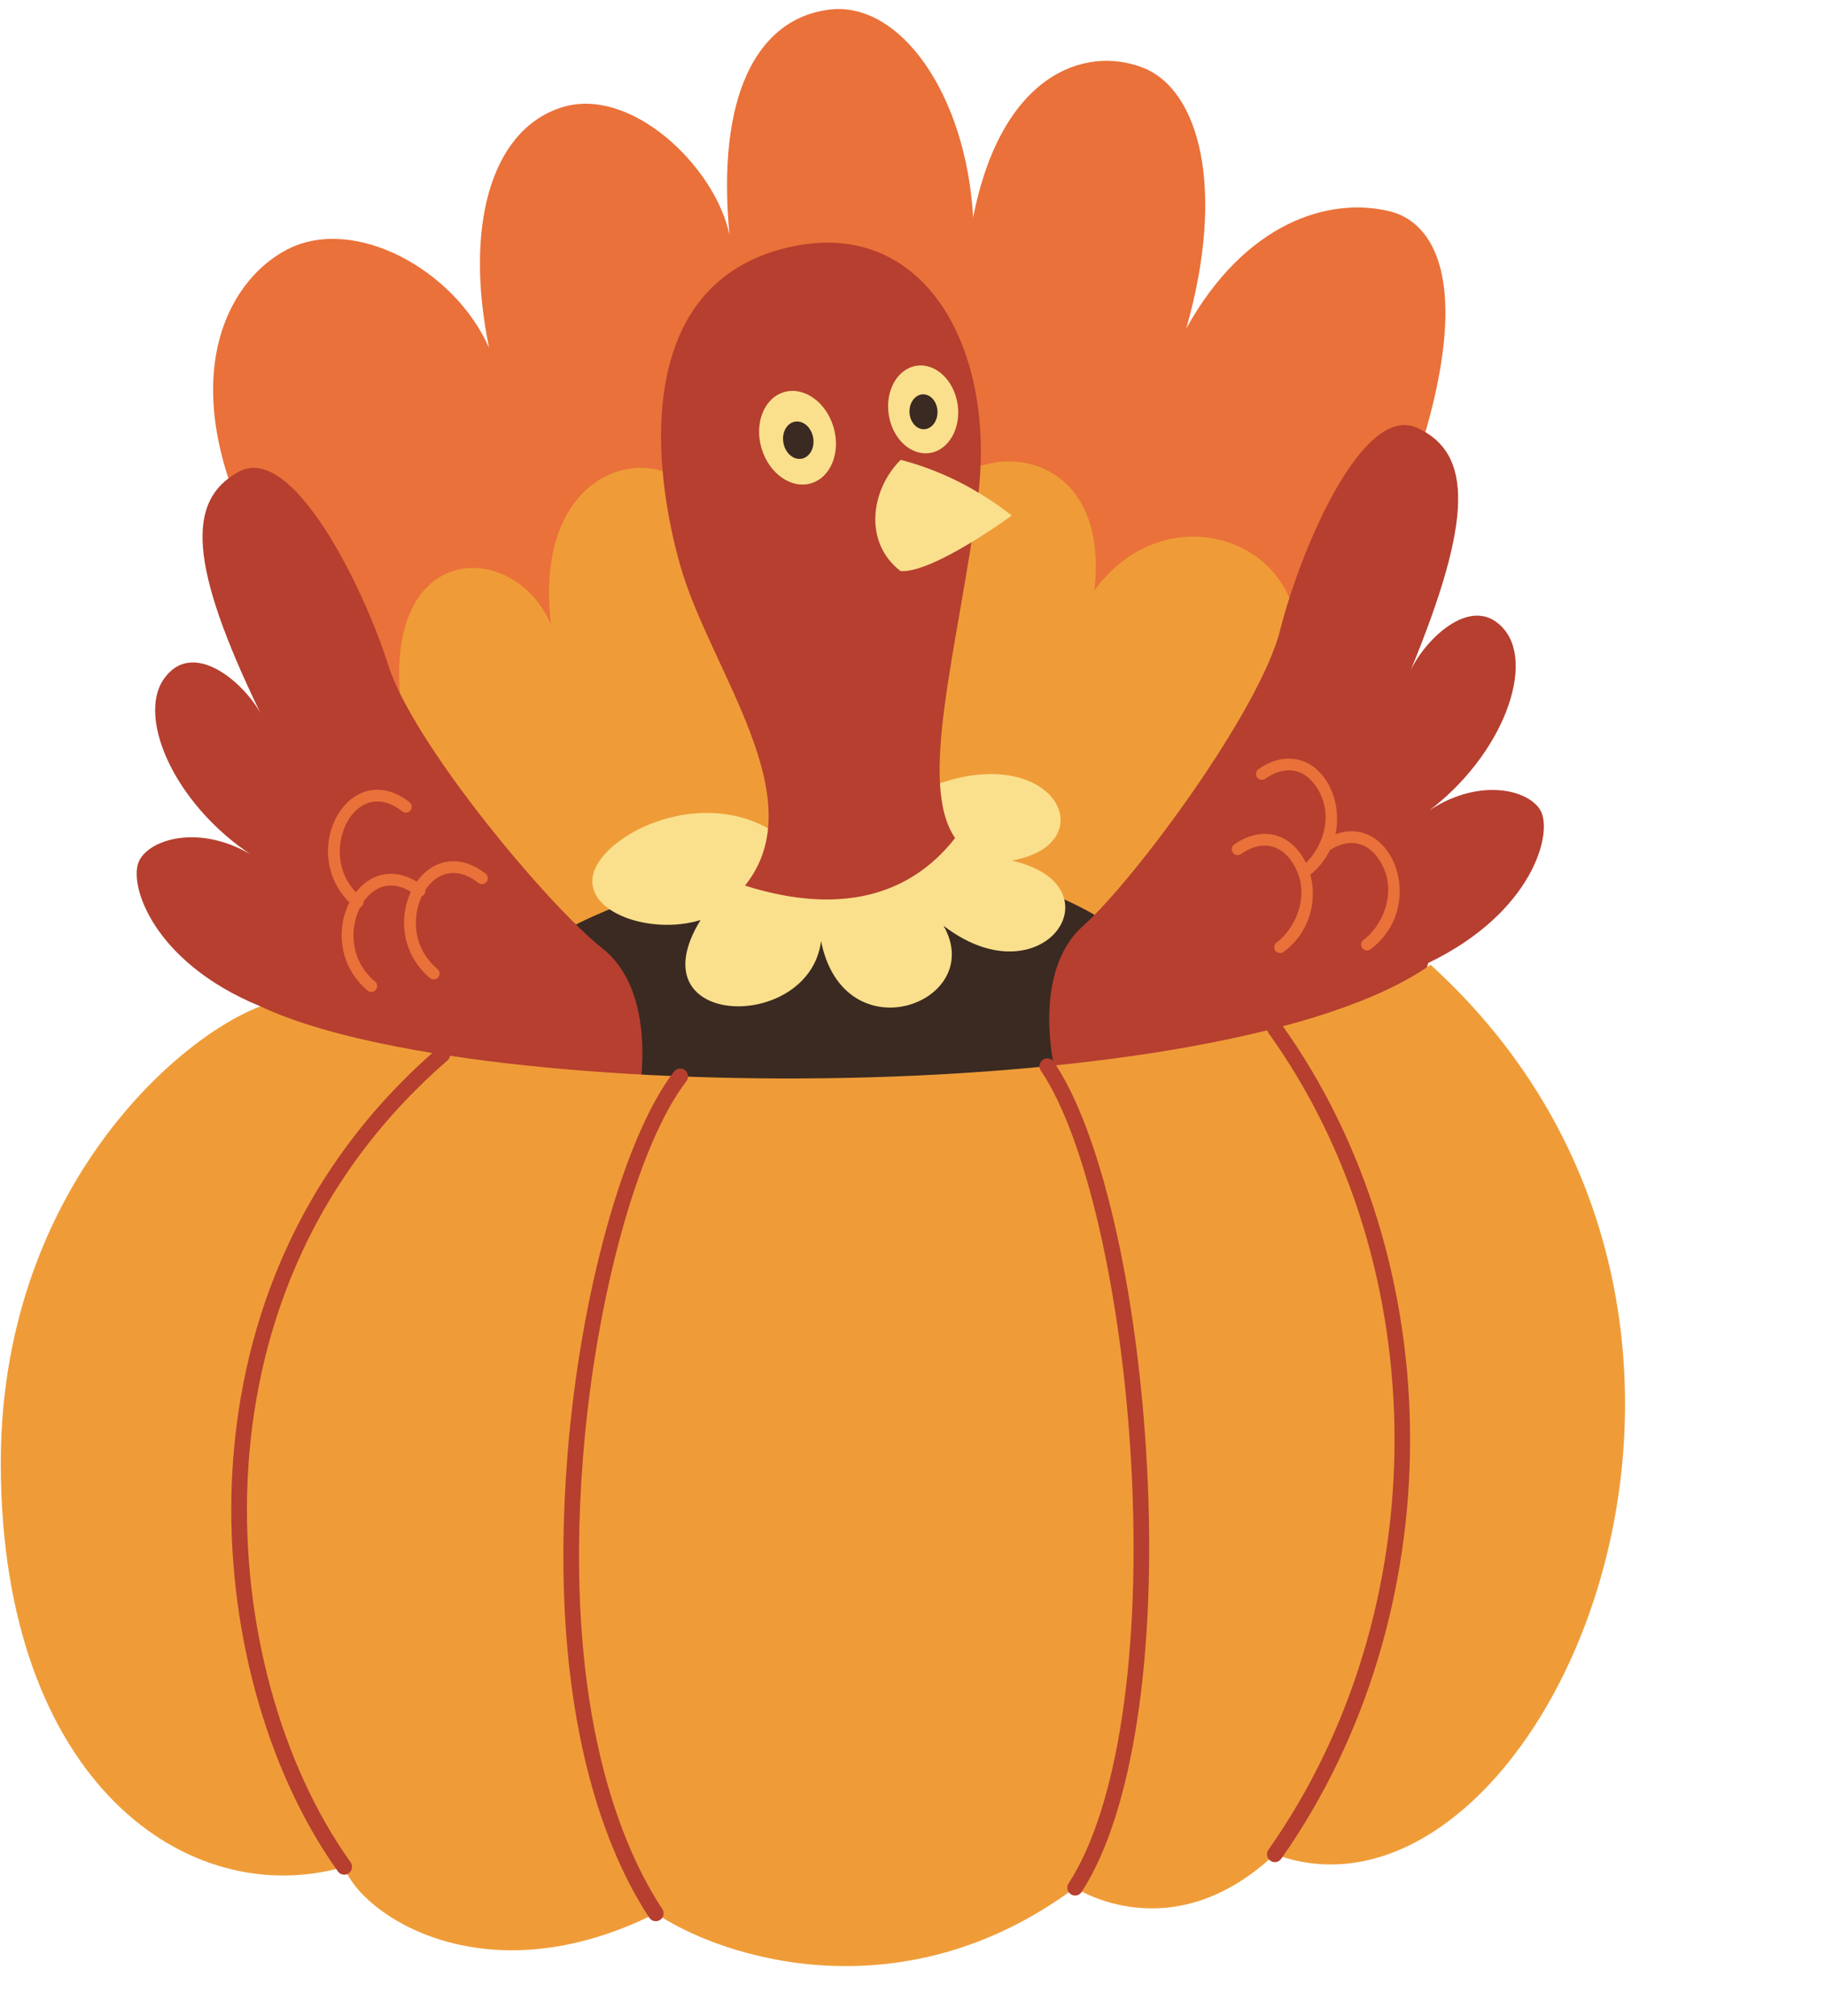 <?xml version="1.0" encoding="UTF-8"?>
<!DOCTYPE svg PUBLIC '-//W3C//DTD SVG 1.0//EN'
          'http://www.w3.org/TR/2001/REC-SVG-20010904/DTD/svg10.dtd'>
<svg height="515.0" preserveAspectRatio="xMidYMid meet" version="1.0" viewBox="-0.2 -2.3 466.7 515.0" width="466.7" xmlns="http://www.w3.org/2000/svg" xmlns:xlink="http://www.w3.org/1999/xlink" zoomAndPan="magnify"
><g id="change1_1"
  ><path d="M71.49,147.42C41.79,100.14,56,70.45,73.11,61.49s42.89,5.06,51.7,25.1c-6.33-30.7,0.28-55.38,18.23-61.35 s39.73,15.26,43.21,32.53c-3.36-35.46,6.92-55.05,25.18-57.58s35.31,21.49,37.09,53.07c7.2-36.67,28.53-43.95,43.26-38.32 c14.73,5.63,21.3,31.33,11.22,66.67c15.07-27.14,36.47-33.65,51.89-29.95c15.43,3.7,26.77,29.78-11.9,109.16L98.47,175L71.49,147.42 z" fill="#EA7139"
  /></g
  ><g id="change2_1"
  ><path d="M105.89,195.47c-17.14-60.15,24.48-62.59,34.76-38.11c-5.39-44.55,32.8-49.05,40.15-27.95h56.79 c5.68-20.36,46.61-21.5,41.91,19.14c19.78-26.93,57.56-10.77,50.91,18.12s-50.91,81.27-50.91,81.27H151.19L105.89,195.47z" fill="#EF9C38"
  /></g
  ><g id="change3_1"
  ><path d="M124,251.36c19.58-25.46,78.34-35.74,95.47-34.76c17.14,0.98,81.27,3.43,94.98,61.69l-178.21,10.28 L124,251.36z" fill="#3A2A21"
  /></g
  ><g id="change4_1"
  ><path d="M196.11,209.32c-18.74-10.35-42.24,1.89-44.68,11.68c-2.45,9.79,14.69,15.67,27.42,11.75 c-17.14,27.91,27.81,28.89,30.8,5.39c5.92,29.38,42.5,15.67,31.31-3.92c25.53,19.58,45.57-10.28,17.44-16.65 c24.74-4.41,10.29-32.31-22.63-18.12L196.11,209.32z" fill="#FAE08D"
  /></g
  ><g id="change5_1"
  ><path d="M201.08,60.94c-38.66,9.14-35.05,54.34-27.43,81.19c7.61,26.85,34.47,59.46,16.56,81.83 c24.29,7.67,42.2,2.56,53.7-12.15c-9.59-14.07,0.64-47.95,5.75-86.31S236.24,52.63,201.08,60.94z" fill="#B63F2F"
  /></g
  ><g id="change4_2"
  ><ellipse cx="203.64" cy="109.53" fill="#FAE08D" rx="9.59" ry="12.15" transform="rotate(-16.605 203.63 109.543)"
  /></g
  ><g id="change3_2"
  ><ellipse cx="203.83" cy="110.16" fill="#3A2A21" rx="3.86" ry="4.81" transform="rotate(-10.391 203.82 110.177)"
  /></g
  ><g id="change4_3"
  ><ellipse cx="235.75" cy="102.29" fill="#FAE08D" rx="8.9" ry="11.27" transform="rotate(-8.622 235.756 102.323)"
  /></g
  ><g id="change3_3"
  ><ellipse cx="235.84" cy="102.9" fill="#3A2A21" rx="3.58" ry="4.46" transform="rotate(-2.431 235.9 103.067)"
  /></g
  ><g id="change4_4"
  ><path d="M230,115.18c-7.79,7.79-9.46,21.23,0,28.43c8.35,0.52,28.39-14.21,28.39-14.21 C248.59,121.83,239.25,117.61,230,115.18z" fill="#FAE08D"
  /></g
  ><g id="change5_2"
  ><path d="M66.35,254.8c-27.54-11.28-33.9-31.36-30.96-37.23s16.88-9.79,30.96,0c-21.17-12.73-31.94-36.23-24.6-46.51 s20.31,0.98,24.6,8.81c-18.23-37.7-19.08-54.35-5.44-61.69s31.76,29.38,38.12,49.45c6.36,20.07,40.64,61.2,54.84,72.46 c14.2,11.26,9.3,36.72,9.3,36.72S79.96,297.68,66.35,254.8z" fill="#B63F2F"
  /></g
  ><g id="change5_3"
  ><path d="M364.83,243.73c26.81-12.91,31.97-33.32,28.68-39.01c-3.28-5.69-17.44-8.77-30.91,1.85 c20.37-13.97,29.72-38.07,21.78-47.9c-7.94-9.82-20.22,2.19-24.03,10.27c15.95-38.72,15.8-55.39,1.74-61.9 c-14.06-6.52-29.95,31.22-35.1,51.64s-36.91,63.52-50.41,75.61c-13.5,12.09-7.09,37.21-7.09,37.21S353.8,287.34,364.83,243.73z" fill="#B63F2F"
  /></g
  ><g id="change2_2"
  ><path d="M66.35,254.8c55.12,26.12,247.02,26.12,299.08-10.62c101.05,91.87,27.56,252.17-39.81,227.26 c-26.54,24.91-51.04,8.53-51.04,8.53c-43.89,32.66-89.83,18.22-107.18,6.56c-43.89,22.03-75.54,0.15-79.62-11.88 C47.98,486.1,0.29,453.15,0,372.09C-0.24,303.38,43.89,263.39,66.35,254.8z" fill="#EF9C38"
  /></g
  ><g id="change5_4"
  ><path d="M87.79,476.65c-0.62,0-1.24-0.29-1.63-0.84c-18.49-25.9-28.62-63.13-27.1-99.59 c1.29-30.8,11.44-74.99,52.47-110.6c0.84-0.72,2.1-0.63,2.82,0.2c0.72,0.83,0.63,2.1-0.2,2.82 c-39.95,34.67-49.84,77.73-51.09,107.74c-1.49,35.61,8.36,71.91,26.35,97.1c0.64,0.9,0.43,2.15-0.47,2.79 C88.6,476.53,88.19,476.65,87.79,476.65z" fill="#B63F2F"
  /></g
  ><g id="change5_5"
  ><path d="M167.41,488.53c-0.65,0-1.29-0.31-1.67-0.9c-10.11-15.27-26.26-50.95-20.89-118.32 c3.27-41.09,14.47-81.33,27.22-97.84c0.67-0.87,1.93-1.04,2.81-0.36c0.87,0.67,1.04,1.93,0.36,2.81 c-12.32,15.96-23.18,55.32-26.4,95.71c-5.27,66.17,10.42,100.95,20.24,115.79c0.61,0.92,0.36,2.16-0.56,2.77 C168.17,488.42,167.79,488.53,167.41,488.53z" fill="#B63F2F"
  /></g
  ><g id="change5_6"
  ><path d="M274.58,481.97c-0.37,0-0.75-0.1-1.09-0.32c-0.92-0.6-1.19-1.84-0.58-2.77 c12.6-19.34,18.59-59.21,16.04-106.65c-2.34-43.49-11.63-84.08-23.13-101.01c-0.62-0.91-0.38-2.16,0.53-2.78 c0.92-0.62,2.16-0.38,2.78,0.53c12.06,17.75,21.41,58.2,23.81,103.04c2.59,48.25-3.65,89.02-16.69,109.05 C275.88,481.65,275.24,481.97,274.58,481.97z" fill="#B63F2F"
  /></g
  ><g id="change5_7"
  ><path d="M325.62,473.44c-0.4,0-0.8-0.12-1.15-0.37c-0.9-0.64-1.12-1.88-0.48-2.79 c42.98-61.03,42.98-148.79,0.01-208.68c-0.64-0.9-0.44-2.15,0.46-2.79c0.9-0.65,2.15-0.44,2.79,0.46 c43.93,61.23,43.94,150.94,0.01,213.32C326.87,473.14,326.25,473.44,325.62,473.44z" fill="#B63F2F"
  /></g
  ><g id="change1_2"
  ><path d="M91.22,229.66c-0.34,0-0.68-0.12-0.96-0.35c-3.97-3.33-6.31-7.97-6.6-13.05c-0.25-4.55,1.13-9.04,3.8-12.31 c4.45-5.46,11.13-5.97,17.01-1.31c0.65,0.51,0.76,1.46,0.24,2.11c-0.51,0.65-1.46,0.76-2.11,0.24c-4.61-3.65-9.41-3.33-12.82,0.85 c-3.89,4.77-5.22,14.77,2.4,21.17c0.63,0.53,0.72,1.48,0.18,2.11C92.07,229.48,91.65,229.66,91.22,229.66z" fill="#EA7139"
  /></g
  ><g id="change1_3"
  ><path d="M94.71,251.13c-0.34,0-0.68-0.12-0.96-0.35c-3.97-3.33-6.31-7.97-6.6-13.05c-0.25-4.55,1.13-9.04,3.8-12.31 c4.45-5.46,11.13-5.97,17.01-1.31c0.65,0.51,0.76,1.46,0.24,2.11c-0.51,0.65-1.46,0.76-2.11,0.24c-4.61-3.65-9.41-3.33-12.82,0.85 c-3.89,4.77-5.22,14.77,2.4,21.17c0.63,0.53,0.72,1.48,0.18,2.11C95.56,250.95,95.13,251.13,94.71,251.13z" fill="#EA7139"
  /></g
  ><g id="change1_4"
  ><path d="M110.66,247.92c-0.34,0-0.68-0.12-0.96-0.35c-3.97-3.33-6.31-7.97-6.6-13.05c-0.25-4.55,1.13-9.04,3.8-12.31 c4.45-5.45,11.13-5.97,17.01-1.31c0.65,0.51,0.76,1.46,0.24,2.11c-0.51,0.65-1.46,0.76-2.11,0.24c-4.61-3.65-9.41-3.33-12.82,0.85 c-3.89,4.77-5.21,14.77,2.4,21.17c0.63,0.53,0.72,1.48,0.18,2.11C111.51,247.74,111.08,247.92,110.66,247.92z" fill="#EA7139"
  /></g
  ><g id="change1_5"
  ><path d="M333.17,221.96c-0.46,0-0.91-0.21-1.21-0.6c-0.49-0.67-0.36-1.6,0.31-2.1c5.13-3.81,9.25-13.23,3.65-20.99 c-3.16-4.38-7.93-4.99-12.75-1.61c-0.68,0.47-1.61,0.31-2.09-0.37c-0.47-0.68-0.31-1.61,0.37-2.09c6.15-4.3,12.79-3.39,16.9,2.32 c2.47,3.43,3.59,7.99,3.06,12.52c-0.59,5.06-3.2,9.55-7.36,12.64C333.79,221.86,333.48,221.96,333.17,221.96z" fill="#EA7139"
  /></g
  ><g id="change1_6"
  ><path d="M326.98,241.19c-0.46,0-0.91-0.21-1.21-0.6c-0.49-0.67-0.36-1.6,0.31-2.1c5.13-3.81,9.25-13.23,3.65-20.99 c-3.16-4.38-7.93-4.99-12.75-1.61c-0.68,0.48-1.61,0.31-2.09-0.37c-0.47-0.68-0.31-1.61,0.37-2.09c6.15-4.3,12.79-3.39,16.9,2.32 c2.47,3.43,3.59,7.99,3.06,12.52c-0.59,5.06-3.2,9.55-7.36,12.64C327.61,241.09,327.29,241.19,326.98,241.19z" fill="#EA7139"
  /></g
  ><g id="change1_7"
  ><path d="M349.18,240.53c-0.46,0-0.91-0.21-1.21-0.6c-0.49-0.67-0.36-1.6,0.31-2.1c5.13-3.81,9.25-13.23,3.65-20.99 c-3.16-4.38-7.93-4.99-12.75-1.61c-0.68,0.48-1.61,0.31-2.09-0.37c-0.47-0.68-0.31-1.61,0.37-2.09c6.15-4.3,12.79-3.39,16.9,2.32 c2.47,3.43,3.59,7.99,3.06,12.52c-0.59,5.06-3.2,9.55-7.36,12.64C349.8,240.43,349.49,240.53,349.18,240.53z" fill="#EA7139"
  /></g
></svg
>
